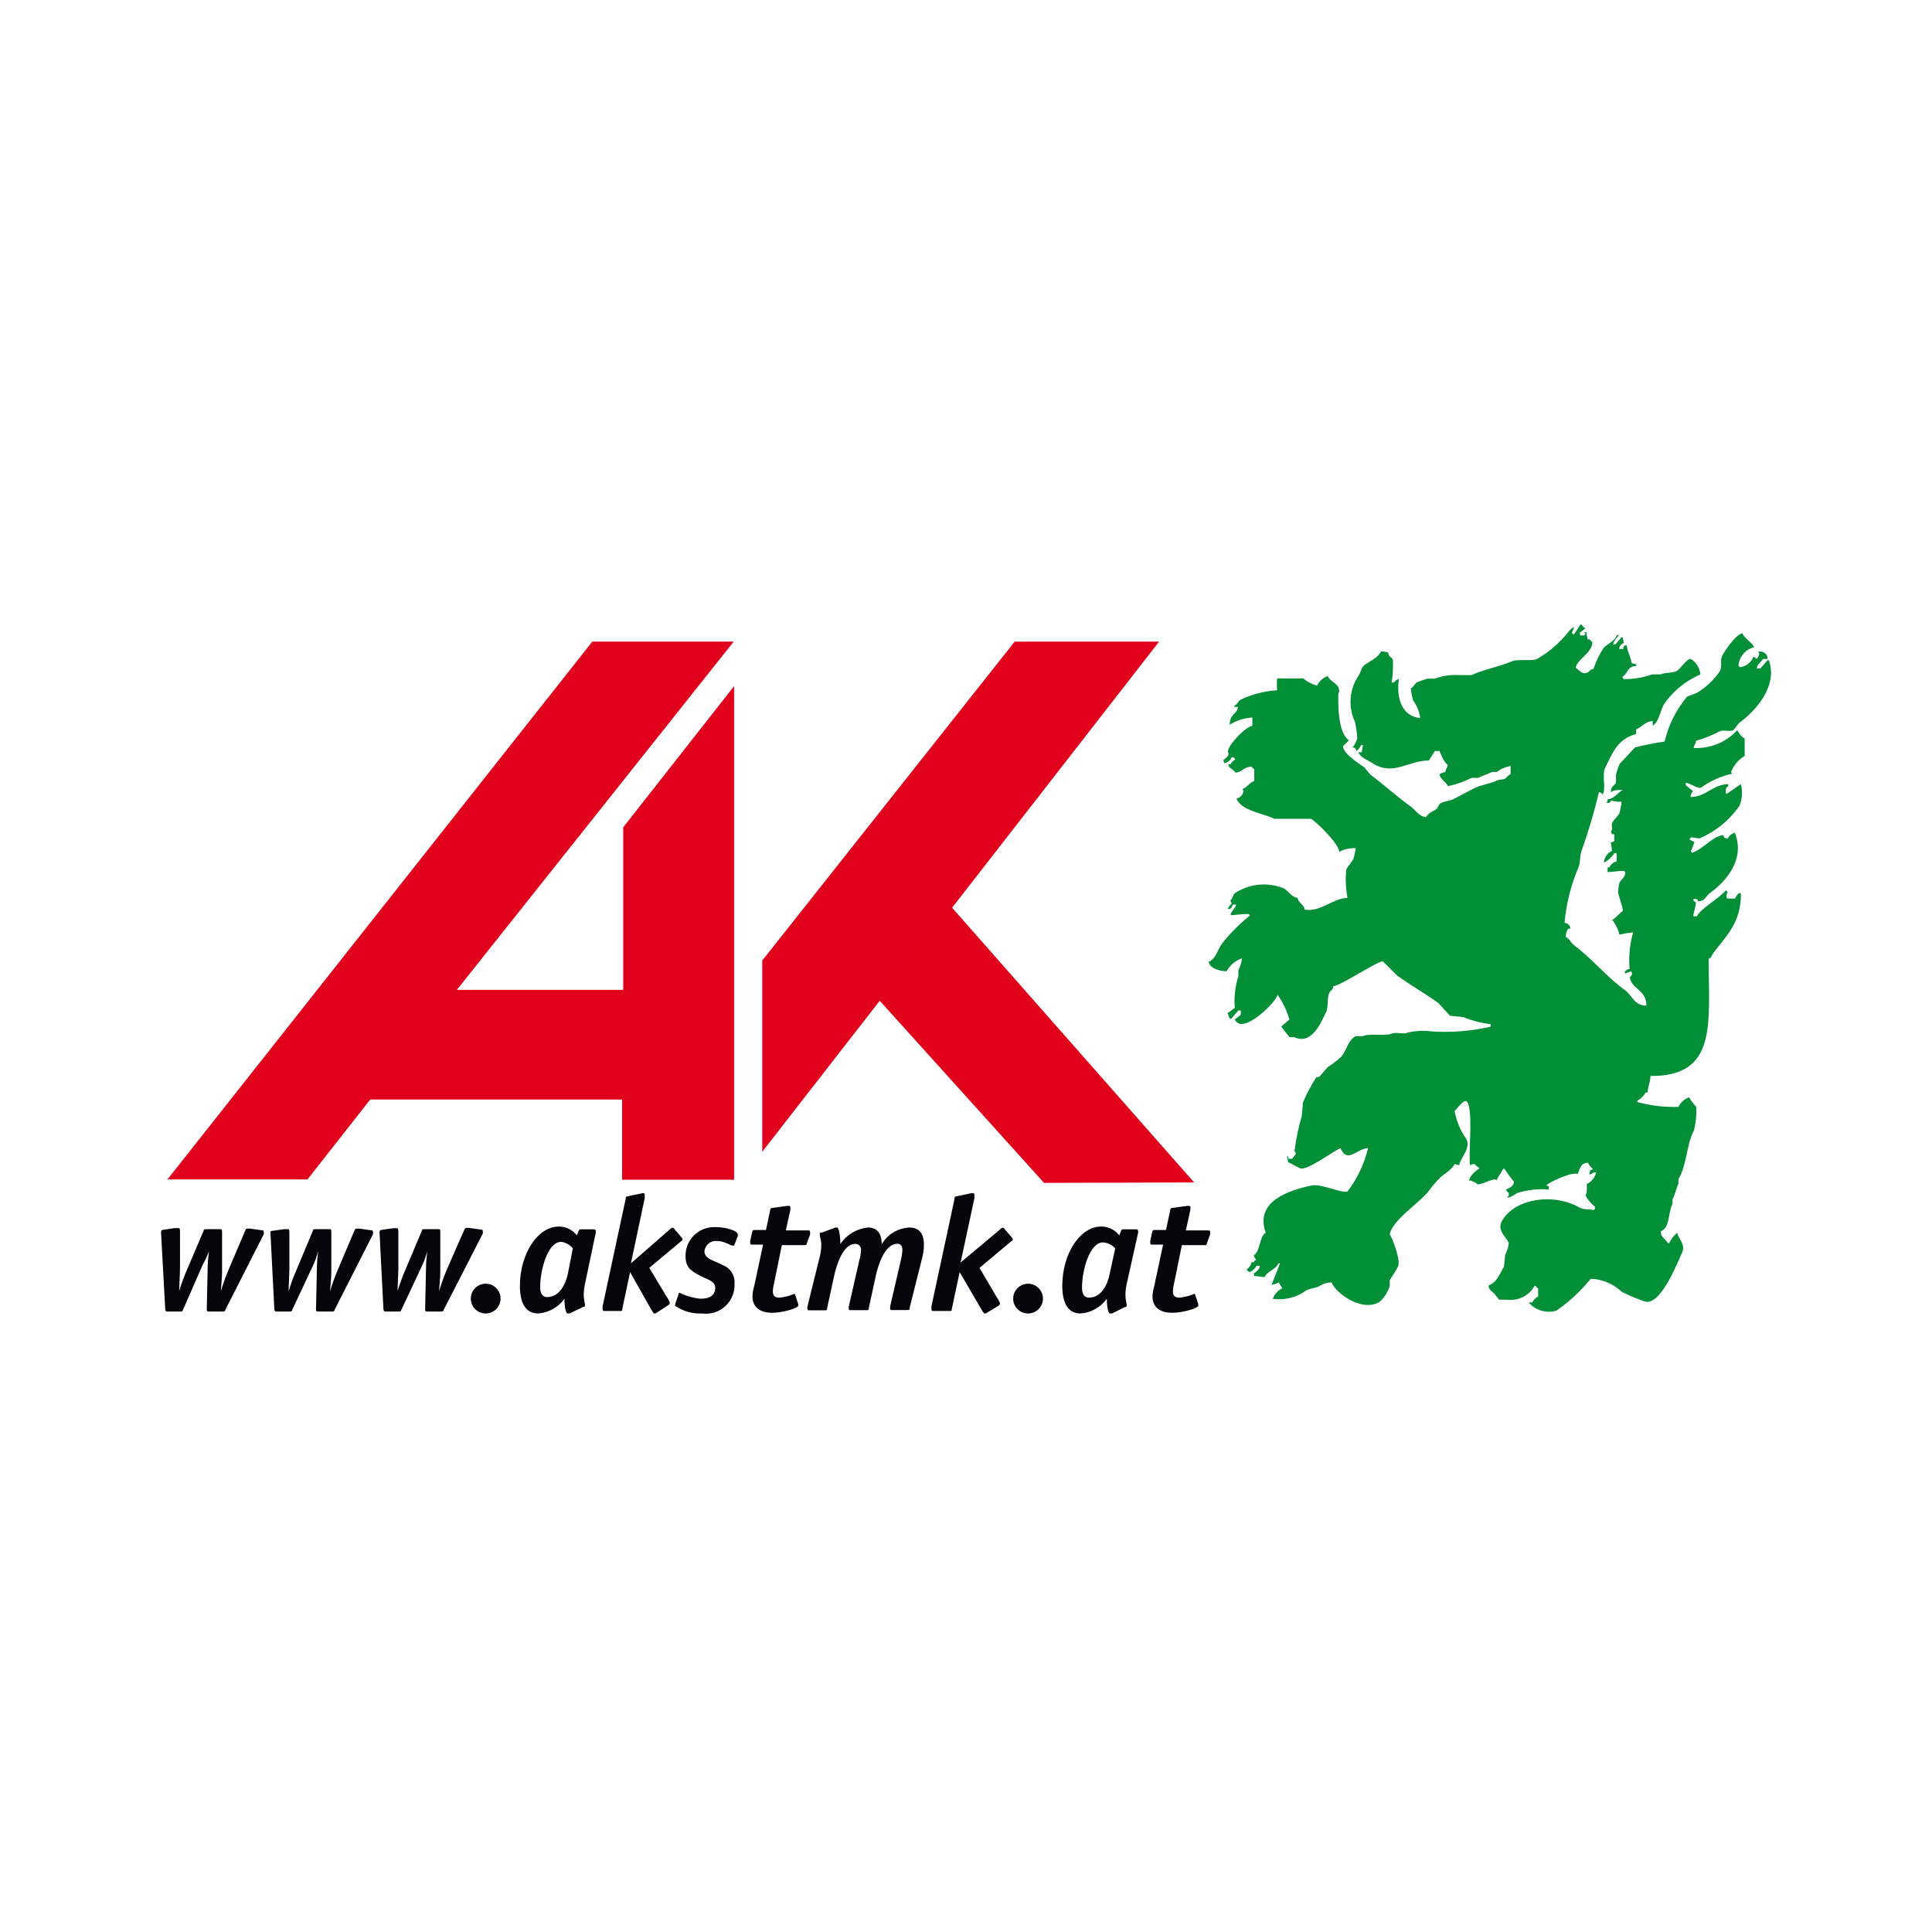 <?xml version="1.0" encoding="UTF-8"?>
<svg xmlns="http://www.w3.org/2000/svg" xmlns:xlink="http://www.w3.org/1999/xlink" width="300px" height="300px" viewBox="0 0 300 300" version="1.1">
  <title>ak-stmk</title>
  <g id="ak-stmk" stroke="none" stroke-width="1" fill="none" fill-rule="evenodd">
    <g transform="translate(25, 97)" fill-rule="nonzero">
      <path d="M9.976,106.421 C9.976,106.592 9.826,106.656 9.612,106.656 L7.47,106.656 C7.299,106.656 7.084,106.656 7.106,106.335 L7.256,99.426 C7.256,98.827 7.406,97.693 7.449,97.287 L7.449,97.287 C7.174,98.023 6.844,98.738 6.463,99.426 L3.4,106.421 C3.4,106.592 3.25,106.656 3.036,106.656 L1.023,106.656 C0.851,106.656 0.701,106.656 0.659,106.335 L0.016,94.549 C-0.005,94.443 -0.005,94.334 0.016,94.228 C0.016,94.228 0.016,93.993 0.316,93.971 L2.158,93.693 L2.693,93.693 C2.822,93.693 2.95,93.693 2.95,94.207 L2.95,100.046 C2.95,100.453 2.822,103.191 2.822,103.448 L2.822,103.448 C3.179,102.291 3.601,101.156 4.086,100.046 L6.613,94.121 C6.613,93.929 6.742,93.864 6.977,93.864 L9.119,93.864 C9.398,93.864 9.483,93.864 9.483,94.228 L9.483,100.538 C9.483,101.522 9.333,102.678 9.291,103.512 L9.291,103.512 C9.633,102.356 10.041,101.221 10.512,100.111 L13.125,93.971 C13.169,93.856 13.279,93.779 13.403,93.779 L13.832,93.779 L15.652,94.036 C15.845,94.036 15.952,94.036 15.952,94.292 C15.973,94.412 15.973,94.536 15.952,94.656 L9.976,106.421 Z" id="Path" fill="#07050C"></path>
      <path d="M26.94,106.421 C26.94,106.592 26.79,106.656 26.576,106.656 L24.434,106.656 C24.263,106.656 24.049,106.656 24.07,106.335 L24.22,99.426 C24.22,98.827 24.37,97.693 24.413,97.287 L24.413,97.287 C24.198,98.072 23.919,98.837 23.577,99.576 L20.364,106.421 C20.364,106.592 20.214,106.656 20,106.656 L17.965,106.656 C17.794,106.656 17.644,106.656 17.601,106.335 L17.002,94.549 C16.98,94.443 16.98,94.334 17.002,94.228 C17.002,94.228 17.152,94.121 17.323,94.121 L19.144,93.864 L19.679,93.864 C19.808,93.864 19.936,93.864 19.936,94.378 L19.936,100.111 C19.936,100.517 19.808,103.255 19.808,103.512 L19.808,103.512 C20.165,102.355 20.587,101.22 21.071,100.111 L23.577,94.121 C23.577,93.929 23.706,93.864 23.941,93.864 L26.083,93.864 C26.362,93.864 26.448,93.864 26.448,94.228 L26.448,100.538 C26.448,101.522 26.298,102.678 26.255,103.512 L26.255,103.512 C26.598,102.356 27.005,101.221 27.476,100.111 L30.089,93.971 C30.133,93.856 30.244,93.779 30.367,93.779 L30.796,93.779 L32.616,94.036 C32.809,94.036 32.916,94.036 32.916,94.292 C32.937,94.412 32.937,94.536 32.916,94.656 L26.94,106.421 Z" id="Path" fill="#07050C"></path>
      <path d="M43.883,106.421 C43.883,106.592 43.733,106.656 43.519,106.656 L41.377,106.656 C41.205,106.656 40.991,106.656 41.013,106.335 L41.163,99.426 C41.163,98.827 41.313,97.693 41.355,97.287 L41.355,97.287 C41.141,98.072 40.862,98.837 40.52,99.576 L37.307,106.421 C37.307,106.592 37.157,106.656 36.943,106.656 L34.908,106.656 C34.737,106.656 34.587,106.656 34.544,106.335 L33.944,94.549 C33.923,94.443 33.923,94.334 33.944,94.228 C33.944,94.228 33.944,93.993 34.244,93.971 L36.065,93.715 L36.6,93.715 C36.729,93.715 36.857,93.715 36.857,94.228 L36.857,100.068 C36.857,100.474 36.729,103.212 36.729,103.469 L36.729,103.469 C37.086,102.313 37.508,101.177 37.993,100.068 L40.499,94.121 C40.499,93.929 40.627,93.864 40.863,93.864 L43.005,93.864 C43.283,93.864 43.369,93.864 43.369,94.228 L43.369,100.538 C43.369,101.522 43.219,102.678 43.176,103.512 L43.176,103.512 C43.519,102.356 43.927,101.221 44.397,100.111 L47.139,93.864 C47.183,93.749 47.293,93.673 47.417,93.672 L47.845,93.672 L49.666,93.929 C49.859,93.929 49.966,93.929 49.966,94.185 C49.987,94.306 49.987,94.429 49.966,94.549 L43.883,106.421 Z" id="Path" fill="#07050C"></path>
      <path d="M50.416,106.956 C49.138,106.956 48.103,105.921 48.103,104.646 C48.103,103.37 49.138,102.335 50.416,102.335 L50.416,102.335 C51.693,102.335 52.729,103.37 52.729,104.646 C52.729,105.921 51.693,106.956 50.416,106.956 L50.416,106.956 Z" id="Path" fill="#07050C"></path>
      <path d="M63.439,106.956 L63.139,106.956 C62.86,106.956 62.646,105.95 62.646,104.667 C61.69,105.999 60.191,106.837 58.555,106.956 C56.692,106.956 55.728,105.437 55.728,102.678 C55.728,97.651 58.534,93.458 61.747,93.458 C62.853,93.441 63.902,93.949 64.574,94.827 L64.852,94.142 C64.885,93.973 65.046,93.86 65.217,93.886 L67.23,93.886 C67.298,93.88 67.366,93.901 67.418,93.946 C67.471,93.99 67.503,94.053 67.508,94.121 L67.508,94.121 L67.508,94.421 L65.838,102.357 C65.71,102.947 65.646,103.549 65.645,104.154 C65.645,104.752 65.838,105.373 65.838,105.672 C65.838,105.972 65.666,105.908 65.538,105.95 L63.439,106.956 Z M63.953,96.838 C63.495,96.296 62.855,95.939 62.154,95.832 C60.012,95.832 58.876,100.239 58.876,102.891 C58.876,103.875 59.262,104.41 59.947,104.41 C61.832,104.41 62.796,102.485 63.16,100.881 L63.953,96.838 Z" id="Shape" fill="#07050C"></path>
      <path d="M76.783,106.956 L76.526,106.956 C76.372,106.742 76.229,106.521 76.098,106.293 L72.842,100.538 L71.621,106.271 C71.621,106.549 71.621,106.571 71.257,106.571 L68.901,106.571 C68.708,106.571 68.579,106.571 68.579,106.314 C68.559,106.144 68.559,105.971 68.579,105.801 L72.156,89.158 C72.156,88.902 72.156,88.795 72.606,88.731 L74.748,88.281 L74.984,88.281 C74.984,88.281 75.112,88.281 75.112,88.559 L75.112,89.051 L72.97,99.169 L72.97,99.169 L78.754,94.121 C78.925,93.971 79.289,93.629 79.396,93.629 C79.503,93.629 79.568,93.629 79.675,93.8 L80.853,95.169 C80.915,95.255 80.966,95.348 81.003,95.447 C81.003,95.447 81.003,95.64 80.724,95.768 L75.819,99.875 L78.411,104.175 C78.644,104.512 78.845,104.87 79.011,105.244 C79.025,105.399 78.951,105.548 78.818,105.63 L76.783,106.956 Z" id="Path" fill="#07050C"></path>
      <path d="M89.056,96.26 C89.056,96.41 88.906,96.431 88.864,96.431 C88.371,96.431 87.536,95.704 86.379,95.704 C85.903,95.644 85.424,95.778 85.049,96.076 C84.674,96.374 84.435,96.811 84.387,97.287 C84.387,98.549 86.058,98.784 87.193,99.426 C88.4,99.865 89.163,101.057 89.056,102.335 C89.121,103.661 88.589,104.945 87.607,105.839 C86.625,106.733 85.295,107.142 83.98,106.956 C82.511,107.023 81.059,106.61 79.846,105.779 C79.825,105.688 79.825,105.593 79.846,105.501 L80.382,103.918 C80.382,103.79 80.382,103.747 80.553,103.747 C81.567,104.246 82.662,104.558 83.787,104.667 C85.287,104.667 86.058,104.068 86.058,102.977 C86.058,101.886 84.922,101.758 83.594,101.03 C82.266,100.303 81.452,99.811 81.452,98.057 C81.404,95.636 83.313,93.625 85.736,93.544 L86.25,93.544 C87.578,93.544 89.57,94.057 89.57,94.72 L89.57,94.913 L89.056,96.26 Z" id="Path" fill="#07050C"></path>
      <path d="M98.952,105.501 L98.952,105.736 C98.952,106.143 96.51,106.849 94.882,106.849 C93.255,106.849 91.841,106.164 91.841,104.282 C91.868,103.738 91.961,103.199 92.119,102.678 L93.49,96.26 L91.819,96.26 C91.584,96.26 91.498,96.26 91.498,96.004 C91.477,95.898 91.477,95.789 91.498,95.683 L91.798,94.292 C91.798,94.127 91.932,93.993 92.098,93.993 L93.94,93.993 L94.604,90.848 C94.604,90.613 94.775,90.592 94.925,90.57 L97.239,90.249 L97.56,90.249 C97.56,90.249 97.731,90.249 97.731,90.485 L97.731,90.848 L97.024,94.057 L100.43,94.057 C100.666,94.057 100.794,94.057 100.794,94.314 L100.794,94.677 L100.28,96.089 C100.28,96.324 100.152,96.346 99.916,96.346 L96.403,96.346 L95.182,102.357 C95.073,102.754 95.015,103.164 95.011,103.576 C95.011,104.196 95.332,104.496 95.996,104.496 C96.787,104.433 97.562,104.238 98.288,103.918 C98.417,103.918 98.438,103.918 98.481,104.089 L98.952,105.501 Z" id="Path" fill="#07050C"></path>
      <path d="M116.238,106.122 C116.238,106.4 116.238,106.421 115.873,106.421 L113.539,106.421 C113.346,106.421 113.217,106.421 113.217,106.164 L113.217,105.886 L114.888,98.656 C115.019,98.152 115.098,97.636 115.124,97.116 C115.124,96.538 114.888,96.132 114.353,96.132 C112.425,96.132 111.397,99.276 110.99,101.116 L109.897,106.143 C109.897,106.421 109.897,106.442 109.533,106.442 L107.113,106.442 C106.92,106.442 106.792,106.442 106.792,106.186 L106.792,105.908 L108.441,98.677 C108.589,98.176 108.675,97.659 108.698,97.137 C108.728,96.904 108.664,96.669 108.519,96.484 C108.374,96.299 108.16,96.18 107.927,96.153 L107.798,96.153 C105.935,96.153 104.928,99.298 104.521,101.137 L103.429,106.164 C103.429,106.442 103.429,106.464 103.065,106.464 L100.687,106.464 C100.494,106.464 100.366,106.464 100.366,106.207 L100.366,105.929 L102.229,98.399 C102.425,97.703 102.526,96.983 102.529,96.26 C102.529,95.49 102.294,95.148 102.294,94.677 C102.294,94.207 102.465,94.442 102.593,94.399 L104.735,93.608 L104.971,93.608 C105.249,93.608 105.485,94.741 105.485,96.175 C106.459,94.724 108.029,93.783 109.769,93.608 C111.183,93.608 111.911,94.506 111.911,96.196 L111.911,96.196 C112.814,94.67 114.422,93.698 116.195,93.608 C117.715,93.608 118.465,94.528 118.465,96.282 C118.464,96.953 118.378,97.621 118.208,98.271 L116.238,106.122 Z" id="Path" fill="#07050C"></path>
      <path d="M128.061,106.956 L127.804,106.956 C127.65,106.742 127.507,106.521 127.376,106.293 L124.013,100.538 L122.792,106.271 C122.792,106.549 122.792,106.571 122.428,106.571 L119.965,106.571 C119.772,106.571 119.643,106.571 119.643,106.314 C119.623,106.144 119.623,105.971 119.643,105.801 L123.22,89.158 C123.22,88.902 123.22,88.795 123.67,88.731 L125.812,88.281 L126.176,88.281 C126.176,88.281 126.305,88.281 126.305,88.559 L126.305,89.051 L124.163,99.041 L124.163,99.041 L130.032,94.121 C130.203,93.971 130.567,93.629 130.674,93.629 C130.781,93.629 130.846,93.629 130.953,93.8 L132.131,95.169 C132.193,95.255 132.244,95.348 132.281,95.447 C132.281,95.447 132.281,95.64 132.002,95.768 L127.097,99.875 L129.689,104.282 C129.922,104.619 130.123,104.977 130.289,105.351 C130.286,105.507 130.205,105.651 130.074,105.736 L128.061,106.956 Z" id="Path" fill="#07050C"></path>
      <path d="M134.637,106.956 C133.359,106.956 132.323,105.921 132.323,104.646 C132.323,103.37 133.359,102.335 134.637,102.335 C135.914,102.335 136.95,103.37 136.95,104.646 C136.95,105.921 135.914,106.956 134.637,106.956 L134.637,106.956 Z" id="Path" fill="#07050C"></path>
      <path d="M147.66,106.956 L147.36,106.956 C147.081,106.956 146.867,105.95 146.867,104.667 C145.911,105.999 144.412,106.837 142.776,106.956 C140.913,106.956 139.949,105.437 139.949,102.678 C139.949,97.651 142.733,93.458 145.968,93.458 C147.074,93.441 148.123,93.949 148.795,94.827 L149.073,94.142 C149.106,93.973 149.267,93.86 149.438,93.886 L151.451,93.886 C151.519,93.88 151.587,93.901 151.639,93.946 C151.692,93.99 151.724,94.053 151.729,94.121 L151.729,94.121 L151.729,94.421 L149.952,102.378 C149.824,102.969 149.759,103.571 149.759,104.175 C149.759,104.774 149.952,105.394 149.952,105.694 C149.952,105.993 149.78,105.929 149.652,105.972 L147.66,106.956 Z M148.174,96.838 C147.683,96.306 147.01,95.978 146.289,95.918 C144.147,95.918 143.012,100.325 143.012,102.977 C143.012,103.961 143.397,104.496 144.083,104.496 C145.968,104.496 146.932,102.571 147.274,100.966 L148.174,96.838 Z" id="Shape" fill="#07050C"></path>
      <path d="M161.068,105.501 L161.068,105.736 C161.068,106.143 158.626,106.849 156.999,106.849 C155.371,106.849 153.957,106.164 153.957,104.282 C153.984,103.738 154.077,103.199 154.236,102.678 L155.606,96.26 L153.936,96.26 C153.7,96.26 153.614,96.26 153.614,96.004 C153.593,95.898 153.593,95.789 153.614,95.683 L153.914,94.292 C153.914,94.127 154.048,93.993 154.214,93.993 L156.056,93.993 L156.72,90.848 C156.72,90.613 156.892,90.592 157.041,90.57 L159.355,90.249 L159.676,90.249 C159.786,90.271 159.861,90.373 159.847,90.485 L159.847,90.848 L159.141,94.057 L162.546,94.057 C162.782,94.057 162.91,94.057 162.91,94.314 L162.91,94.677 L162.396,96.089 C162.396,96.324 162.268,96.346 162.032,96.346 L158.519,96.346 L157.298,102.357 C157.189,102.754 157.132,103.164 157.127,103.576 C157.127,104.196 157.448,104.496 158.112,104.496 C158.903,104.433 159.678,104.238 160.404,103.918 C160.533,103.918 160.554,103.918 160.597,104.089 L161.068,105.501 Z" id="Path" fill="#07050C"></path>
      <path d="M220.978,1.177 L221.342,1.177 C221.363,1.554 221.428,1.927 221.535,2.289 L221.899,2.289 C221.943,2.469 222.083,2.609 222.263,2.653 C222.263,4.449 219.886,5.326 219.672,6.695 C220.036,6.867 220.678,7.872 221.514,7.423 C221.856,7.252 221.921,6.931 222.435,6.867 C222.8,5.77 223.296,4.721 223.913,3.743 C224.427,3.016 225.776,2.588 226.055,1.604 L226.376,1.604 C226.162,1.947 225.541,2.503 225.498,3.038 L225.862,3.038 L226.826,1.925 L226.954,1.925 L227.147,2.845 C226.746,2.984 226.462,3.343 226.419,3.765 L227.061,3.765 C227.061,3.337 227.19,3.209 227.618,3.209 C227.618,4.064 228.239,4.984 228.347,5.968 L229.075,6.161 L229.075,6.417 C227.64,6.417 227.79,7.637 226.933,8.064 L226.933,8.257 C227.147,8.257 226.933,8.257 227.126,8.45 C228.635,8.464 230.135,8.218 231.559,7.722 L232.845,7.722 C233.573,7.38 234.644,7.572 235.415,7.166 C235.843,6.952 237.021,5.155 237.557,5.326 C238.4,5.848 238.947,6.736 239.035,7.722 C236.813,8.681 234.895,10.226 233.487,12.193 C232.802,13.177 232.652,15.081 231.645,15.68 L231.645,14.974 C230.531,14.974 229.932,15.915 229.053,16.257 L229.053,16.985 C226.162,17.776 225.434,19.808 224.213,22.311 C223.741,23.274 224.427,25.669 223.848,26.354 C223.718,26.164 223.518,26.034 223.292,25.99 C222.566,29.03 221.679,32.029 220.636,34.975 C220.25,35.766 220.464,36.943 220.079,37.734 C218.928,40.459 218.205,43.345 217.937,46.29 C218.432,46.322 218.826,46.716 218.858,47.21 L218.494,47.21 C218.257,47.597 218.131,48.041 218.13,48.494 C218.729,48.75 218.943,49.435 219.415,49.777 C222.306,51.916 224.448,54.697 227.34,56.751 C228.454,57.542 228.689,59.147 230.66,59.147 C230.66,56.665 228.368,56.644 228.068,54.74 C228.314,54.583 228.454,54.304 228.432,54.013 C228.218,54.013 228.432,54.013 228.239,53.82 L227.318,54.184 L227.318,53.82 C227.64,53.67 227.597,53.499 228.047,53.456 C227.877,51.542 228.065,49.612 228.604,47.766 C227.883,47.844 227.168,47.966 226.462,48.13 C226.267,47.293 225.887,46.511 225.348,45.841 C226.033,45.478 226.526,44.686 226.997,44.472 C226.997,43.681 226.14,41.734 226.269,41.349 C226.291,40.916 226.356,40.486 226.462,40.066 C226.762,39.509 227.383,39.253 227.383,38.419 C227.168,38.419 227.383,38.419 227.19,38.226 C226.14,38.226 225.541,38.397 224.62,38.419 L224.62,37.691 L224.919,37.691 C225.112,37.217 225.531,36.871 226.033,36.771 L226.033,35.488 L225.669,35.488 C225.265,36.106 224.713,36.613 224.063,36.964 C224.101,36.167 224.58,35.458 225.305,35.124 C225.283,34.691 225.218,34.261 225.112,33.841 C225.369,33.841 225.305,33.691 225.669,33.648 L225.669,32.536 L225.305,32.536 L225.134,32.087 C225.562,31.83 225.134,31.252 225.326,30.803 C225.519,30.354 226.14,29.819 226.44,29.327 C226.615,28.726 226.737,28.11 226.804,27.488 C226.248,27.52 225.689,27.455 225.155,27.295 C225.155,27.573 224.598,27.915 224.427,27.488 C224.641,27.488 224.62,27.488 224.62,27.124 C225.776,26.996 226.183,26.033 227.019,25.648 L227.019,25.669 C226.205,25.669 225.498,25.669 225.134,26.033 C225.134,25.07 225.605,25.092 225.926,24.557 L225.926,23.274 C226.08,22.714 226.266,22.164 226.483,21.626 L228.882,19.06 C230.403,18.674 231.945,18.375 233.487,18.14 C234.086,15.574 235.282,13.184 236.979,11.166 L238.456,10.61 C239.887,9.756 241.114,8.603 242.055,7.23 C242.462,6.546 242.055,5.562 242.419,4.834 C242.783,4.107 244.561,1.476 245.546,1.348 C245.91,2.182 247.003,2.695 247.388,3.487 C246.019,3.822 245.028,5.011 244.947,6.417 C245.161,6.417 244.947,6.417 245.139,6.61 C246.108,6.51 246.937,5.873 247.281,4.963 C247.538,5.07 247.581,5.219 247.838,5.326 C248.012,5.043 248.136,4.732 248.202,4.407 C247.988,4.407 248.202,4.407 248.01,4.214 C248.305,4.128 248.622,4.163 248.892,4.312 C249.161,4.461 249.36,4.71 249.445,5.006 C249.455,5.112 249.455,5.22 249.445,5.326 L248.716,5.326 C248.459,5.904 247.881,6.011 247.795,6.802 L248.352,6.802 L249.466,5.519 L249.659,5.519 C251.158,9.647 247.367,13.605 245.054,15.252 L244.175,16.364 C243.49,16.685 242.719,16.257 242.034,16.557 C240.861,17.176 239.626,17.671 238.349,18.033 C238.349,18.546 238.05,18.61 237.985,19.145 C240.541,19.281 243.024,18.269 244.754,16.386 C245.054,16.813 245.396,17.455 245.91,17.669 L245.91,20.386 C244.92,20.967 244.162,21.875 243.768,22.953 C243.983,22.953 243.768,22.953 243.961,23.145 C242.232,23.521 240.598,24.249 239.163,25.284 C238.692,25.584 237.428,24.557 236.764,24.557 L236.764,24.921 L237.878,25.841 C237.707,26.204 237.514,26.161 237.514,26.76 C239.913,26.76 240.791,24.878 243.362,24.75 L243.362,25.113 C242.955,25.263 242.933,25.627 242.997,26.226 L243.19,26.226 L245.332,24.75 C245.601,25.849 245.534,27.004 245.139,28.065 C243.583,30.341 241.404,32.123 238.863,33.199 L237.578,33.007 C237.578,33.22 237.578,33.007 237.386,33.199 L237.386,33.392 L238.114,33.755 L237.557,35.231 C237.771,35.231 237.557,35.231 237.75,35.424 C239.506,34.803 240.834,32.942 242.548,32.664 C242.635,32.994 242.935,33.222 243.276,33.22 C243.5,32.77 243.905,32.436 244.39,32.301 C246.082,36.579 242.805,40.044 240.513,41.67 C239.87,42.141 239.806,42.932 238.671,42.953 C238.671,42.633 238.392,42.547 237.942,42.59 C237.942,43.06 238.178,42.889 238.307,43.146 C238.435,43.403 237.942,44.708 237.942,45.285 L238.499,45.285 C239.013,44.109 242.012,42.483 242.976,41.242 L243.297,41.563 C243.083,41.734 243.105,41.948 243.105,42.333 C243.105,42.718 243.105,42.333 243.297,42.526 L244.411,42.526 C244.572,42.163 244.823,41.846 245.139,41.606 C245.139,41.82 245.139,41.606 245.332,41.798 C245.332,46.376 242.976,48.387 241.048,50.975 C240.748,51.382 240.813,51.681 240.32,51.895 C240.32,61.906 241.734,70.163 231.281,70.077 C231.281,70.826 230.917,71.703 230.81,72.644 L230.531,72.644 C230.229,73.182 229.784,73.626 229.246,73.928 L229.246,74.12 C231.322,74.698 233.476,74.951 235.629,74.869 C235.965,74.181 236.557,73.651 237.278,73.393 C237.594,73.925 237.967,74.42 238.392,74.869 C238.465,76.107 238.342,77.349 238.028,78.548 C236.871,80.687 236.936,83.96 235.629,86.078 L235.629,86.805 C235.286,87.468 235.115,88.538 234.708,89.201 L234.708,89.928 C233.958,91.34 234.387,93.586 232.866,94.207 C232.866,95.126 233.659,95.383 233.98,96.046 L234.173,96.046 C234.488,95.418 234.925,94.859 235.458,94.399 C235.458,95.169 236.829,96.196 236.186,97.522 C235.543,98.849 232.802,106.079 230.296,105.052 C229.098,104.645 227.931,104.151 226.804,103.576 C225.506,102.34 223.799,101.625 222.006,101.565 C220.473,103.471 218.669,105.143 216.652,106.528 C215.095,106.975 213.421,106.473 212.368,105.244 L212.925,105.244 C213.115,104.84 213.441,104.515 213.846,104.325 L213.846,103.041 C213.665,102.998 213.525,102.858 213.482,102.678 L213.289,102.678 C212.431,104.196 210.736,105.042 209.005,104.817 L207.784,104.817 L207.056,103.897 C206.67,103.49 206.199,103.341 206.135,102.613 C207.441,102.143 207.87,100.795 208.534,99.683 L208.726,97.843 C209.027,97.271 209.216,96.646 209.283,96.004 C209.091,95.34 207.42,94.1 208.169,92.688 C210.097,89.094 216.245,88.153 220.336,90.549 C220.893,90.87 222.006,90.72 222.478,90.912 C222.478,90.698 222.478,90.912 222.67,90.72 L222.67,90.356 C222.034,89.891 221.526,89.273 221.192,88.559 C221.492,88.281 221.407,87.511 221.385,86.869 C222.127,86.506 222.668,85.832 222.863,85.03 C222.221,85.03 222.328,85.287 221.792,85.393 L221.942,84.666 C222.263,84.666 222.199,84.666 222.306,84.474 C221.995,84.228 221.745,83.913 221.578,83.554 C220.443,83.554 220.336,84.516 219.972,85.308 C219.136,84.88 215.324,86.656 215.131,87.062 L215.495,87.233 L215.495,87.704 C213.832,87.568 212.159,87.757 210.568,88.26 C210.128,88.596 209.626,88.843 209.091,88.987 L209.091,88.795 C209.326,88.795 209.283,88.581 209.283,88.239 C209.085,88.113 208.934,87.925 208.855,87.704 C209.412,87.49 210.033,87.19 210.097,86.506 C209.562,85.868 209.068,85.196 208.619,84.495 L208.427,84.495 L207.313,86.335 C207.313,86.185 207.313,86.164 207.12,86.142 C206.392,86.142 204.978,87.041 204.357,86.869 C204.228,86.634 203.586,86.399 203.35,86.313 L203.072,86.313 C203.377,85.519 203.964,84.864 204.721,84.474 C204.528,84.089 204.164,84.131 203.993,83.746 C203.737,83.745 203.486,83.811 203.264,83.939 C202.986,82.335 203.843,74.762 202.708,74.013 C202.215,73.693 201.144,75.361 200.865,75.489 C201.143,77.077 201.773,78.582 202.708,79.896 C203.457,81.372 201.637,82.891 201.594,83.939 L200.865,83.746 C200.501,84.559 199.452,85.158 198.724,85.757 C198.053,86.42 197.437,87.135 196.881,87.896 C195.639,89.629 191.098,92.495 190.798,94.699 C191.055,94.848 192.576,98.699 192.084,99.661 C191.591,100.624 191.141,101.159 190.798,101.801 L190.798,102.678 C190.519,103.589 190.01,104.414 189.32,105.073 C186.686,106.892 182.488,103.897 181.759,102.143 C181.112,102.133 180.477,102.319 179.939,102.678 C179.168,103.084 178.504,102.998 177.797,103.405 C176.305,104.479 174.457,104.939 172.635,104.688 C172.893,103.968 173.424,103.376 174.113,103.041 L173.556,102.121 C173.221,102.334 172.838,102.459 172.442,102.485 L172.442,102.485 C172.442,102.485 173.727,99.383 173.727,99.169 L173.513,99.169 C173.085,100.153 171.714,100.431 171.371,101.309 L169.722,101.116 L169.722,101.116 L169.722,100.71 C170.064,100.474 170.621,100.089 170.643,99.554 L170.086,99.554 C170.086,99.833 169.143,100.667 168.972,100.474 C168.792,100.431 168.651,100.291 168.608,100.111 C168.984,99.846 169.245,99.448 169.336,98.998 L169.7,98.998 C169.733,98.813 169.879,98.668 170.064,98.635 C169.914,98.314 169.743,98.357 169.7,97.907 C170.728,97.287 170.514,95.02 171.542,94.421 C169.807,89.586 175.012,87.853 178.675,87.083 C180.196,86.763 183.452,88.388 184.244,88.003 C185.764,86.01 186.851,83.723 187.436,81.286 C185.722,81.286 184.244,83.789 183.152,81.286 C182.166,81.65 177.904,84.88 176.876,84.409 C176.447,84.217 175.269,83.532 175.034,83.49 L174.841,82.57 L175.034,82.57 L175.034,82.934 L175.655,82.934 C175.783,82.655 176.083,82.442 176.212,82.206 C176.34,81.971 175.955,81.885 176.019,81.65 C176.25,79.848 176.622,78.067 177.133,76.324 L177.326,74.185 C177.892,72.845 178.573,71.557 179.36,70.334 C179.489,70.163 179.725,70.334 179.917,70.142 L181.203,68.666 C181.971,68.191 182.689,67.639 183.344,67.018 C184.137,65.992 184.287,64.601 185.486,63.895 L186.6,63.895 C187.585,63.425 190.177,63.895 191.013,63.532 C191.848,63.168 192.897,63.681 193.583,63.339 C194.776,63.062 196.009,62.996 197.224,63.147 C200.328,63.365 203.446,63.12 206.477,62.419 L206.477,62.034 C205.006,61.859 203.565,61.484 202.193,60.922 L200.159,60.729 L198.317,58.719 C196.175,57.2 194.033,55.981 191.891,54.44 L189.749,52.301 C189.192,52.023 183.323,56.002 182.016,56.152 C182.016,56.708 181.652,56.751 181.46,57.072 C181.01,57.842 181.331,59.382 180.903,60.195 C180.153,61.649 178.761,65.35 175.933,64.045 L175.226,64.045 L173.941,62.398 L175.226,61.307 C174.819,59.935 174.198,58.635 173.384,57.457 C173.256,58.526 167.88,63.874 166.744,61.307 L167.665,60.58 L167.665,59.895 L167.301,59.895 L166.188,61.179 L165.995,61.179 C165.821,60.896 165.697,60.584 165.631,60.259 C166.102,60.088 166.316,59.703 166.744,59.532 C166.597,57.857 166.786,56.169 167.301,54.569 L167.301,53.649 C167.602,53.077 167.791,52.452 167.858,51.809 C166.833,52.153 165.976,52.872 165.459,53.82 C164.367,53.82 162.782,53.328 162.696,52.344 C163.917,51.809 164.003,50.462 164.838,49.414 C166.101,47.832 167.538,46.396 169.122,45.135 L168.822,44.921 C167.708,44.921 167.023,45.093 166.059,45.114 C166.209,44.472 166.723,44.13 166.98,43.467 L166.423,43.467 C166.344,43.763 166.162,44.021 165.909,44.194 L165.502,44.066 L165.695,44.066 C165.804,43.773 165.998,43.52 166.252,43.338 C166.252,43.082 166.102,43.146 166.059,42.782 C166.423,42.568 166.445,41.927 166.787,41.67 C169.035,40.203 171.861,39.931 174.348,40.943 C175.012,41.306 175.548,42.312 176.49,42.419 C176.619,43.253 177.476,43.424 177.604,44.258 C180.26,44.601 181.759,42.547 184.244,42.419 C183.966,40.967 183.901,39.483 184.051,38.012 C184.33,37.456 184.887,36.878 185.165,36.365 C185.319,35.824 185.441,35.274 185.529,34.718 C184.637,34.653 183.745,34.847 182.959,35.274 C182.959,34.098 179.425,30.589 178.547,30.14 L172.892,30.14 C171.007,29.242 167.815,28.921 167.001,27.017 C167.607,26.867 168.052,26.353 168.115,25.734 C167.901,25.734 168.115,25.734 167.922,25.541 C168.651,25.242 169.015,24.536 169.765,24.258 L169.765,22.418 C169.584,22.375 169.444,22.234 169.4,22.054 C168.008,22.054 167.965,22.91 166.83,22.974 C166.573,22.397 165.823,22.397 165.716,21.691 L166.08,21.691 C166.23,21.37 166.488,21.112 166.809,20.963 L166.616,20.6 L166.252,20.6 C166.053,21.07 165.637,21.413 165.138,21.52 L164.945,21.028 L164.945,21.028 C165.266,20.792 165.759,20.493 165.781,19.979 C165.031,19.359 168.308,15.851 169.465,15.701 L169.465,14.418 C168.218,14.482 167.008,14.865 165.952,15.53 C165.952,13.84 167.066,13.947 167.237,12.771 L166.68,12.771 L166.68,12.578 C167.13,12.385 167.237,11.915 167.601,11.658 C169.396,10.806 171.337,10.305 173.32,10.182 C173.256,9.571 173.256,8.954 173.32,8.343 L177.368,8.343 C177.987,8.874 178.72,9.255 179.51,9.455 C179.846,8.767 180.438,8.237 181.16,7.979 C181.438,8.621 182.209,8.942 182.638,9.455 C183.066,9.968 182.809,10.118 183.002,10.332 C182.723,10.589 182.809,11.273 182.809,11.808 C182.809,14.118 183.13,17.006 184.415,17.926 C184.544,17.926 183.644,18.803 183.537,18.846 C183.537,20.022 186.022,21.562 186.857,22.161 L187.778,23.274 C189.92,24.857 191.848,26.653 194.054,28.236 C194.825,28.771 195.254,29.755 196.453,29.883 C196.732,29.242 197.567,28.985 198.102,28.6 L198.574,27.809 C199.195,27.381 199.902,27.445 200.716,27.081 L203.843,25.434 C204.914,24.857 206.435,24.728 207.527,24.151 L208.641,23.958 C208.962,23.744 209.112,23.402 209.562,23.231 L209.562,21.947 C208.784,22.078 208.049,22.393 207.42,22.867 L206.692,22.867 C206.049,23.188 205.128,23.466 204.55,23.787 L203.5,23.787 C202.338,24.385 201.098,24.817 199.816,25.07 C199.516,24.322 198.638,24.044 198.531,23.231 C198.814,23.057 199.126,22.934 199.452,22.867 C199.452,22.354 199.752,22.29 199.816,21.755 C199.28,21.52 198.724,20.108 198.531,19.616 L197.803,19.616 L196.881,21.092 C193.476,21.092 191.377,23.616 188.035,21.455 C187.264,20.963 186.343,20.664 185.893,19.808 L186.45,19.808 L186.643,18.696 L186.365,18.696 C186.19,19.051 185.942,19.364 185.636,19.616 C185.465,19.081 185.336,19.081 185.037,19.081 C185.363,18.65 185.609,18.165 185.765,17.648 C185.698,16.785 185.576,15.928 185.401,15.081 C184.309,12.761 184.52,10.039 185.958,7.915 C186.322,7.38 186.365,6.631 186.879,6.268 C187.778,5.626 189.021,5.112 189.449,4.128 C189.826,4.149 190.2,4.214 190.563,4.321 C190.563,4.92 191.077,5.027 191.291,5.433 C191.339,6.628 191.274,7.824 191.098,9.006 C191.719,9.006 191.591,8.556 192.212,8.45 C191.784,11.508 192.726,14.225 195.532,14.503 C195.403,13.504 195.019,12.554 194.418,11.744 C194.254,11.14 194.132,10.525 194.054,9.904 C194.504,9.712 194.611,9.241 194.975,8.984 C195.515,8.74 196.074,8.54 196.646,8.385 L197.76,8.385 C198.999,7.934 200.32,7.745 201.637,7.829 L203.5,7.829 C205.492,6.909 207.784,6.546 209.776,5.69 C210.568,5.305 212.925,5.69 213.653,5.326 C215.263,4.408 216.711,3.23 217.937,1.84 C218.408,1.369 218.772,0.642 219.415,0.364 C219.348,0.689 219.225,1 219.051,1.283 C219.265,1.283 219.051,1.283 219.243,1.476 L219.436,1.476 L220.4,0 L220.636,0 C220.726,0.261 220.931,0.466 221.192,0.556 L221.192,0.556 L220.271,1.283 L220.271,1.476 C220.486,1.476 220.271,1.476 220.464,1.669 L221.021,1.669 C221.021,1.455 221.021,1.669 221.214,1.476 L220.978,1.177 Z" id="Path" fill="#008F36"></path>
      <polygon id="Path" fill="#E1001A" points="122.792 43.895 160.426 86.613 137.121 86.677 111.547 58.334"></polygon>
      <polygon id="Path" fill="#E1001B" points="66.973 2.631 1.001 86.142 22.742 86.142 32.488 73.735 71.6 73.735 71.6 86.185 88.992 86.185 88.992 9.54 71.771 31.466 71.771 56.708 45.939 56.708 88.928 2.631"></polygon>
      <polygon id="Path" fill="#E1001B" points="132.559 2.631 93.362 52.152 93.362 81.843 154.985 2.631"></polygon>
    </g>
  </g>
</svg>
